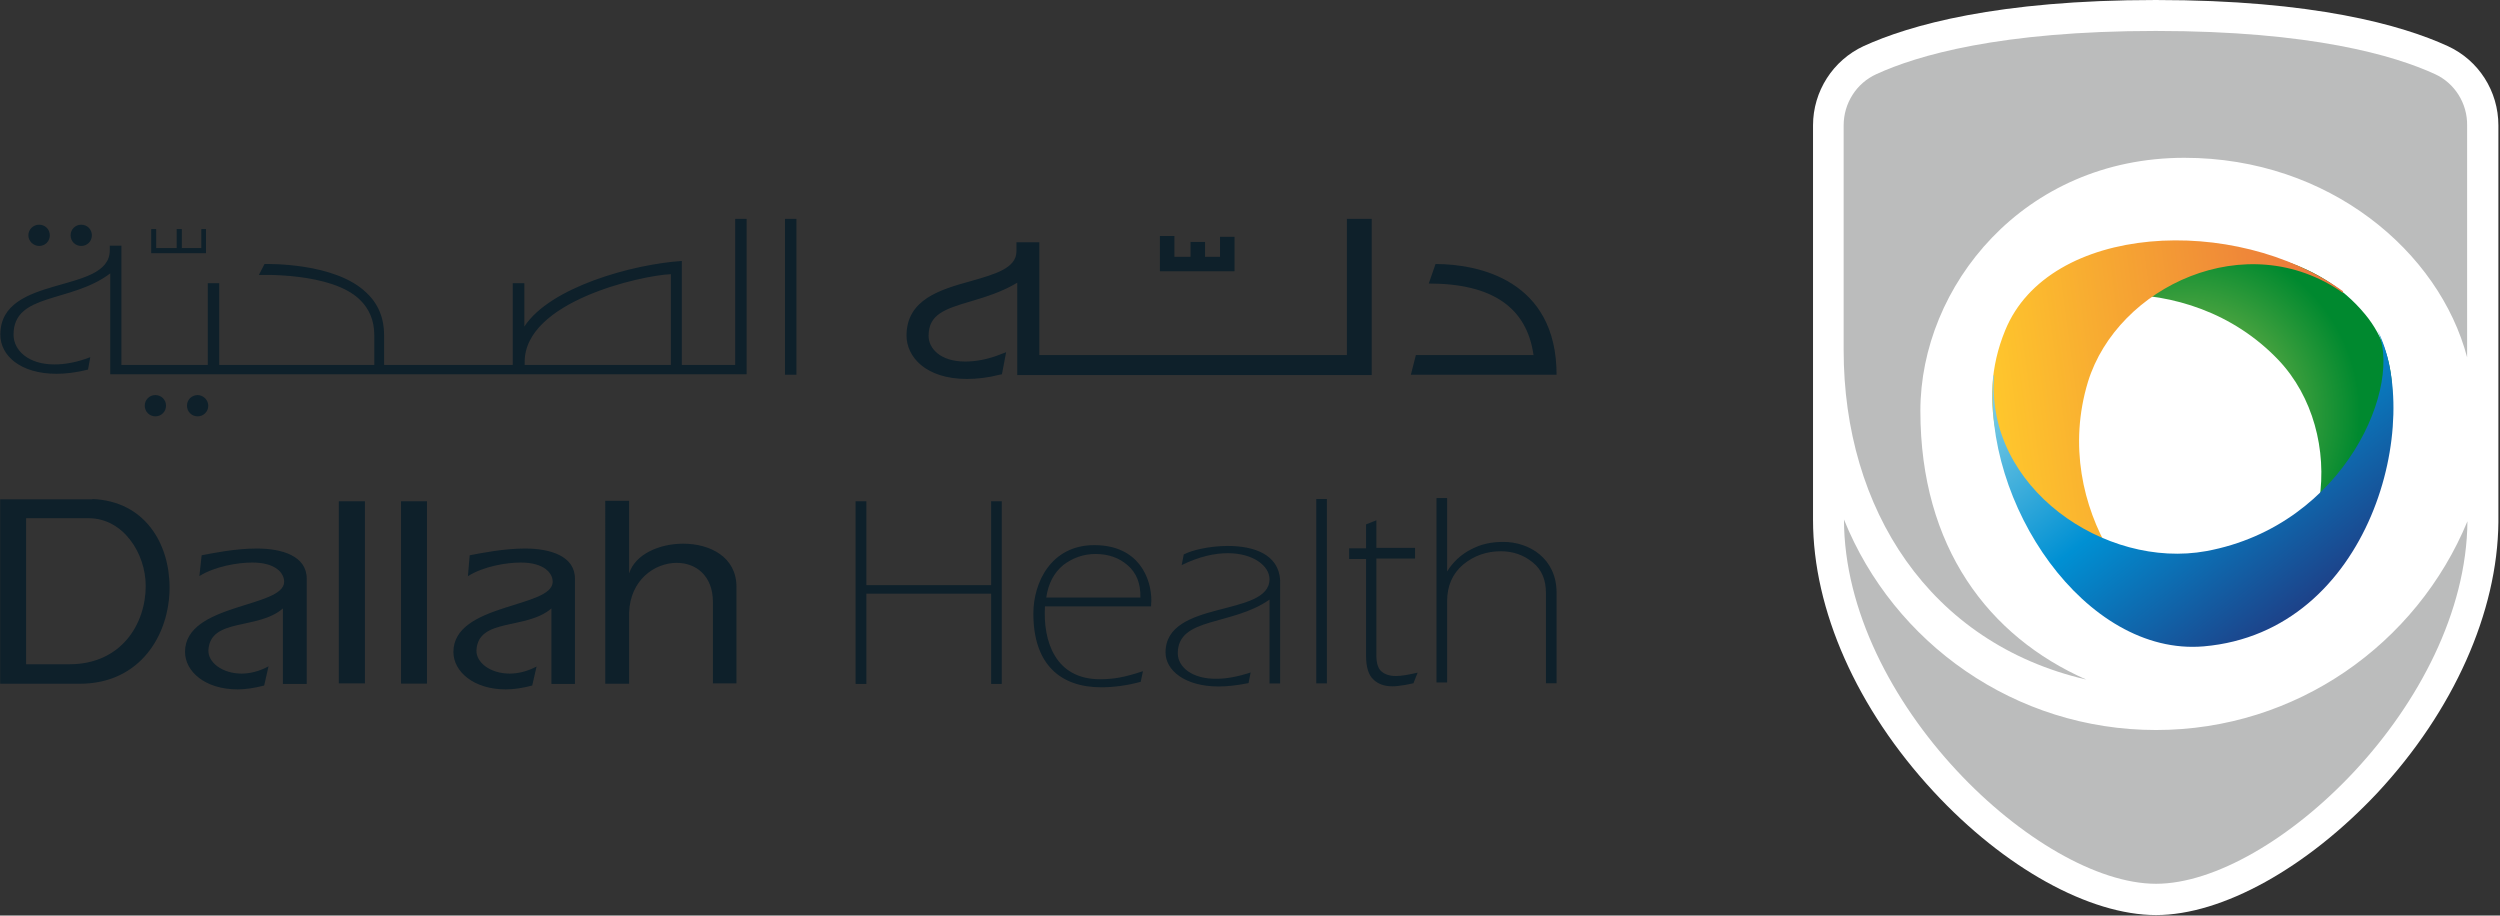 <svg xmlns="http://www.w3.org/2000/svg" viewBox="0 0 1551 568" width="1551" height="568"><rect x="0" y="0" width="1551" height="568" fill="#333333" stroke="none"/><title>newogo-svg</title><defs><radialGradient id="g1" cx="0" cy="0" r="1" gradientUnits="userSpaceOnUse" gradientTransform="matrix(42.178,-99.798,99.798,42.178,1355.919,256.467)"><stop offset="0" stop-color="#93c90f"></stop><stop offset=".119" stop-color="#8ac415"></stop><stop offset=".316" stop-color="#70b725"></stop><stop offset=".567" stop-color="#47a23f"></stop><stop offset="1" stop-color="#00892f"></stop></radialGradient><linearGradient id="g2" x2="1" gradientUnits="userSpaceOnUse" gradientTransform="matrix(-223.448,30.393,-32.766,-240.887,1463.655,255.133)"><stop offset=".006" stop-color="#ea733d"></stop><stop offset=".702" stop-color="#f8ad31"></stop><stop offset="1" stop-color="#ffc72c"></stop></linearGradient><linearGradient id="g3" x2="1" gradientUnits="userSpaceOnUse" gradientTransform="matrix(141.659,183.032,-197.248,152.661,1300.957,183.141)"><stop offset="0" stop-color="#8bd3e6"></stop><stop offset=".5" stop-color="#0090d3"></stop><stop offset="1" stop-color="#1d4289"></stop></linearGradient></defs><style>		.s0 { fill: #ffffff } 		.s1 { fill: url(#g1) } 		.s2 { fill: url(#g2) } 		.s3 { fill: url(#g3) } 		.s4 { fill: #bbbcbc } 		.s5 { fill: #0e202a } 	</style><path id="Layer" class="s0" d="m1337.6 567.7c-41.3 0-94.3-29.3-138.1-76.7-47.4-51.2-74.7-112.5-74.7-168.5v-244.7c0-21.2 12.4-40.4 31.4-49.2 28.4-13 83-28.6 181.2-28.6 98.2 0 152.8 15.6 181.2 28.6 19.2 8.8 31.4 28 31.4 49.2 0 0 0 198 0 246.1-0.5 55.9-27.8 117.1-74.9 167.8-43.8 46.7-96.4 76-137.5 76z"></path><path id="Layer" class="s0" d="m1530.8 77.6c0-13.5-7.9-26-20.3-31.8-25-11.5-76.5-26.9-173.3-26.9-96.8 0-148.3 15.4-173.3 26.9-12.5 5.6-20.4 18-20.4 31.8 0 0 0 178.4 0 244.7 0.3 113.2 121 226 193.7 226 72.4 0 192.3-112.1 193.2-224.9 0.4-47.6 0.4-245.8 0.4-245.8z"></path><path id="Layer" class="s1" d="m1382.5 386.1c66.4-30.2 73.6-117.7 31.2-162.6-57.1-60-150.6-44.2-170.9-14.2 34.1-50.3 166.6-84.6 224.6-14.2 45.6 55.3-8.4 158.1-84.2 191.7z"></path><path id="Layer" class="s2" d="m1453.4 181.6c-59.4-41.8-139.7-3.9-158 55.2-24.1 79.2 36.1 151.4 72.5 153.6-61-4-161.2-94.7-123.9-185.4 27.1-66.5 142.6-72.4 209.6-24.3z"></path><path id="Layer" class="s3" d="m1237.2 232.8c-5.7 69.7 68.8 120.6 131.6 109.1 86.6-16 123.2-104.6 105.6-138.2 29.8 56.4-3.2 188.3-107.2 197.3-73.4 6.3-137.9-88.8-130.5-168z"></path><path id="Layer" class="s4" d="m1337.6 452.9c-87.5 0-162.7-53.9-193.6-130.6 0.2 113.2 121 226 193.6 226 72.5 0 192.3-112.1 193.2-224.9-31.4 76-106.1 129.5-193.2 129.5z"></path><path id="Layer" class="s4" d="m1510.7 46c-25-11.5-76.5-26.8-173.3-26.8-96.8 0-148.3 15.3-173.3 26.8-12.4 5.6-20.3 18.1-20.3 31.8 0 0 0 33.8 0 139.4 0 98.6 53.2 181.8 150.5 204.4-60.5-26.7-102.9-82.1-102.9-166.7 0-77.2 63.9-157 163.8-157 89.9 0 158.2 58.4 175.4 123.8 0-84.8 0-143.9 0-143.9 0.2-13.7-7.7-26.2-19.9-31.8z"></path><path id="Layer" fill-rule="evenodd" class="s5" d="m965.7 232.5c-17.5 0-90.4 0-90.4 0l3.1-12.2h73c-4.2-29.8-25.9-44.4-65-44.4l4.2-12.1c26.7 0 75.1 10 75.1 68.7zm-130.1-12.2v-84.5h15.4v96.9h-219.9v-57.3c-9.3 5.6-19.3 8.7-28.3 11.4-17.2 5-26.7 8.4-26.7 21.6 0 7.7 7.2 15.9 22.7 15.9 6.4 0 13.8-1.3 21.2-4.2l4.2-1.6-2.6 13.7-1.6 0.3c-6.9 1.8-13.8 2.6-20.1 2.6-25.9 0-37.5-14-37.5-26.9 0-22.5 21.1-28.6 39.9-33.8 15-4.3 28.3-8 28.3-18.5 0-0.8 0-5.6 0-5.6h14.2v70zm-116-52v-21.9h9v12.9h10v-9.2h9v9.2h9.3v-12.4h9v21.4zm-232.6-32.5h7.1v96.7h-7.1zm-30.9 0h7.1v96.4h-394.8v-62.6c-24.3 18.5-60 11.9-60 38 0 9.8 9.2 18.5 25.4 18.5 6.3 0 14-1.3 22.2-4.5l-1.4 7.7c-7.1 1.8-13.7 2.6-19.5 2.6-22.5 0-34.9-11.3-34.9-24.3 0-37.8 67.9-24.8 67.9-52.3 0-1 0-2.9 0-2.9h7.2v74h53.6v-50.7h7.1v50.7h96.2v-18.5c0-9-3.1-16.4-9.2-22.2-17.7-16.9-62.1-15.1-62.4-15.1l3.5-6.8c1.5 0 43.6-1.1 63.1 17.7 7.4 6.8 11.1 15.8 11.1 26.4v18.5h79.8v-50.7h7.2v26.9c15.8-24.3 66.6-38.6 97.7-40.7v64.5h33.1zm-39.9 34.3c-18.5 0.8-90.7 16.9-90.7 54.4 0 0.5 0 1.3 0 1.9h90.7zm-372.4-24.1c0-3.7 2.9-6.6 6.6-6.6 3.7 0 6.6 2.9 6.6 6.6 0 3.7-2.9 6.6-6.6 6.6-3.7 0-6.6-2.9-6.6-6.6zm-26.2 0c0-3.7 3-6.6 6.7-6.6 3.7 0 6.6 2.9 6.6 6.6 0 3.7-2.9 6.6-6.6 6.6-3.5 0-6.7-2.9-6.7-6.6zm111.6 105.7c0 3.7-2.9 6.6-6.6 6.6-3.7 0-6.6-2.9-6.6-6.6 0-3.7 2.9-6.6 6.6-6.6 3.4 0 6.6 2.9 6.6 6.6zm-26.2 0c0 3.7-2.9 6.6-6.6 6.6-3.7 0-6.6-2.9-6.6-6.6 0-3.7 2.9-6.6 6.6-6.6 3.7 0 6.6 2.9 6.6 6.6zm24.8-109.6v15h-34v-15h3.1v11.8h12.7v-11.8h3.2v11.8h12.1v-11.8z"></path><path id="Layer" fill-rule="evenodd" class="s5" d="m816.6 309.6h6.6v114.4h-6.6zm30.7 15.8l6.6-2.6v17.1h24v6.6h-24v60c0 4.7 1 8.2 3.1 10 2.2 1.9 5.1 2.9 9 2.9 3.5 0 8-0.8 13.5-2.1l-2.6 6.6c-2.7 0.5-4.8 1.1-6.9 1.3-1.9 0.3-4 0.6-6.1 0.6-5 0-9-1.4-11.9-4.3-2.9-2.6-4.5-7.6-4.5-14.7v-60h-10.5v-6.6h10.5v-14.8zm65.6 15.3c6-3.1 12.1-4.5 19.8-4.5 16.1 0 33 10.3 33 31.5v56.2h-6.6v-56c0-8.2-2.6-14.5-8.2-19-5.5-4.5-12.1-6.9-19.8-6.9-8.7 0-16.6 2.7-23.3 8.2-6.6 5.6-10 13.2-10 22.7v50.5h-6.6v-114.4h6.6v45.5c3.7-5.9 8.7-10.6 15.1-13.8zm-855.5-31.1c32.3 1.3 47.8 27.4 47.8 54.9 0 29.3-18.2 59.7-55.7 59.7h-49.4v-114.4h57.3zm-41.2 102.5h26.9c32 0 47.3-24.8 47.3-48.6 0-20.3-14-42-35.4-42h-38.8zm108.9-67.6c6.8-1.3 20.8-4.2 34.3-4.2 15.3 0 30.9 4.5 30.9 18.7v65.3h-14.8v-46.8c-15.5 13.5-45.1 5.6-46.2 25.9-0.3 7.6 8.7 14.5 20.6 14.5 5 0 10.8-1.3 16.7-4.5l-2.7 11.9c-6.1 1.6-11.6 2.4-16.4 2.4-20.3 0-32.7-11.1-32.7-23.3 0-30.3 61.5-27.2 61.5-43.5 0-5.3-5.2-11.9-19.8-11.9-9 0-23.2 2.4-32.8 8.4zm85.1-33.5h16.2v113h-16.2zm38.6 0h16.1v113.1h-16.1zm42.6 33.5c6.8-1.3 21.1-4.2 34.3-4.2 15.4 0 31 4.5 31 18.7v65.3h-14.6v-46.8c-15.8 13.5-45.4 5.6-46.5 25.9-0.3 7.7 8.7 14.5 20.6 14.5 5 0 10.9-1.3 16.7-4.4l-2.7 11.8c-6.1 1.6-11.3 2.4-16.4 2.4-20 0-32.5-11.1-32.5-23.2 0-30.4 61.6-27.2 61.6-43.6 0-5.3-5.3-11.9-19.8-11.9-9 0-23.3 2.4-32.8 8.5zm84.1-33.8h14.8v45.1c3.7-11.9 18.7-18.5 33.5-18.5 16.7 0 33.1 8.2 33.1 26.7v60h-14.6v-50.5c0-16.6-10.8-24.3-22.4-24.3-13.8 0-28.9 10.6-29.6 30.9v44.1h-14.8zm162 0.3v52h77.4v-52h6.6v113.3h-6.6v-56h-77.4v56h-6.7v-113.3zm217.5 110.1c5.9 0 13-1.3 20.9-3.9l-1.3 6.6c-6.6 1.3-12.9 2.1-18.5 2.1-21.1 0-33-10.1-33-21.1 0-33.1 64.5-21.7 64.5-45.5 0-8.2-10.1-16.1-25.9-16.1-8.2 0-17.8 2.1-28.6 7.4l1.3-6.6c4.8-2.6 15.9-5.3 27.3-5.3 15.8 0 31.7 5 32.5 21.4v63.9h-6.6v-52c-23.3 16.4-56.9 10.6-56.9 33.3 0 8.4 8.8 16.1 24.3 15.8zm-72.6 0.3c3.9 0 8.2-0.3 12.4-1.1q6.3-1.2 14.3-3.9l-1.4 6.6c-8.9 2.4-17.1 3.4-24.5 3.4-25.4 0-42.1-14.3-42.1-45.7 0-19.5 11.1-42.5 37.8-42.5 27.8 0 35.4 20.9 35.4 34.3l-0.2 3.7h-65.8c-1.3 21.4 6.3 45.2 34.1 45.2zm17.1-70.8c-5.2-4.5-11.8-6.9-19.8-6.9-7.6 0-14.2 2.4-20.1 6.9-5.8 4.8-9.2 11.4-10.5 20.1h58.4c0.2-8.7-2.4-15.3-8-20.1z"></path></svg>